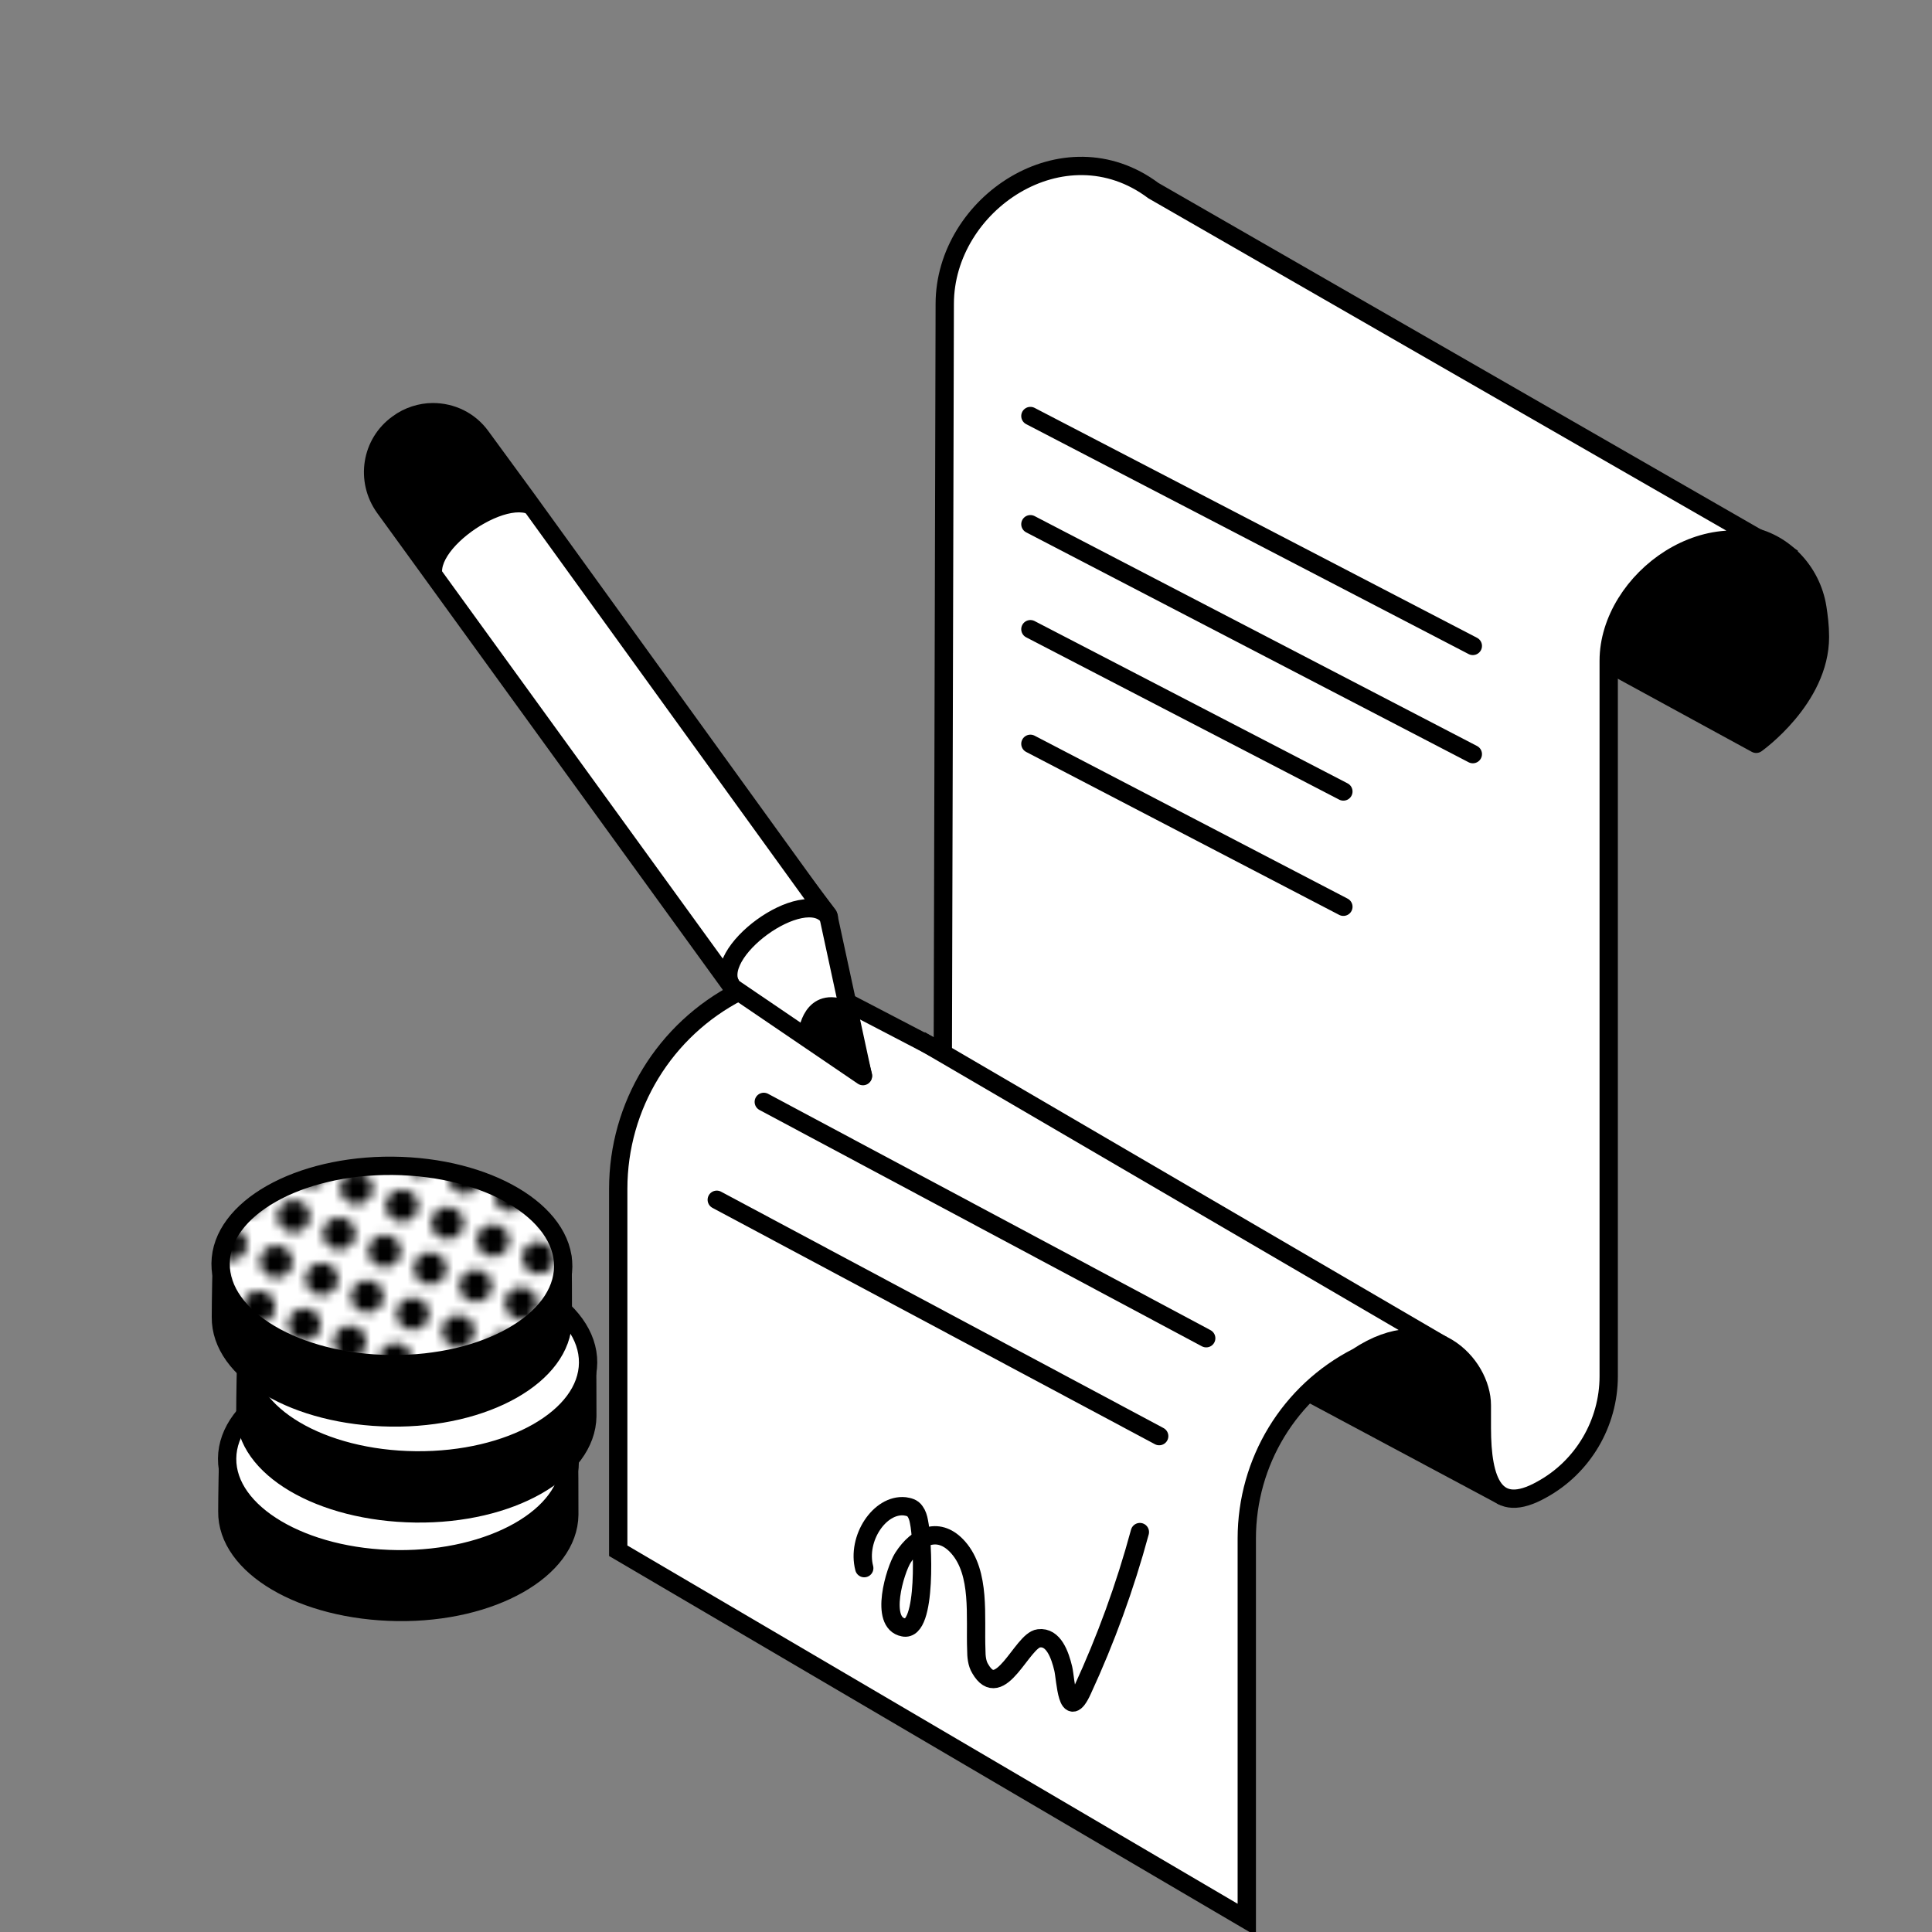 <svg width="211" height="211" viewBox="0 0 211 211" fill="none" xmlns="http://www.w3.org/2000/svg">
<rect x="0" y="0" width="211" height="211" fill="#808080" stroke="none"/>
<g clip-path="url(#clip0_609_14446)">
<path d="M164.087 163.385L140.666 150.866L152.412 133.142C152.341 133.142 164.368 149.318 164.087 163.385Z" fill="black" stroke="black" stroke-width="2" stroke-miterlimit="10" stroke-linecap="round" stroke-linejoin="round"/>
<path d="M62.175 165.425C62.104 171.403 53.735 176.186 43.396 176.045C33.057 175.904 24.757 171.051 24.828 165.073C24.828 163.596 24.898 158.954 24.968 158.673C25.953 153.96 35.87 154.382 43.607 154.453C51.343 154.523 58.728 155.086 62.104 158.532C62.175 158.673 62.175 163.948 62.175 165.425Z" fill="black" stroke="black" stroke-width="2" stroke-miterlimit="10" stroke-linecap="round" stroke-linejoin="round"/>
<path d="M62.223 159.633C62.278 153.651 53.947 148.724 43.614 148.628C33.282 148.532 24.861 153.304 24.805 159.286C24.75 165.268 33.081 170.195 43.414 170.291C53.746 170.386 62.167 165.614 62.223 159.633Z" fill="white" stroke="black" stroke-width="2" stroke-miterlimit="10" stroke-linecap="round" stroke-linejoin="round"/>
<path d="M64.143 154.663C64.073 160.641 55.703 165.424 45.364 165.283C35.025 165.143 26.726 160.29 26.796 154.311C26.796 152.834 26.867 148.192 26.937 147.911C27.922 143.199 37.839 143.621 45.575 143.691C53.312 143.761 60.697 144.324 64.073 147.77C64.143 147.841 64.143 153.186 64.143 154.663Z" fill="black" stroke="black" stroke-width="2" stroke-miterlimit="10" stroke-linecap="round" stroke-linejoin="round"/>
<path d="M64.228 148.834C64.283 142.852 55.952 137.925 45.619 137.829C35.287 137.733 26.866 142.505 26.81 148.487C26.755 154.469 35.086 159.396 45.419 159.492C55.751 159.587 64.172 154.816 64.228 148.834Z" fill="white" stroke="black" stroke-width="2" stroke-miterlimit="10" stroke-linecap="round" stroke-linejoin="round"/>
<path d="M61.471 144.184C61.401 150.163 53.032 154.945 42.693 154.805C32.353 154.664 24.054 149.811 24.125 143.833C24.125 142.356 24.195 137.714 24.265 137.432C25.25 132.72 35.167 133.142 42.904 133.212C50.64 133.283 58.025 133.845 61.401 137.292C61.471 137.362 61.471 142.637 61.471 144.184Z" fill="black" stroke="black" stroke-width="2" stroke-miterlimit="10" stroke-linecap="round" stroke-linejoin="round"/>
<path d="M61.509 138.328C61.564 132.346 53.233 127.419 42.901 127.323C32.568 127.227 24.147 131.999 24.092 137.981C24.036 143.963 32.367 148.89 42.7 148.986C53.032 149.082 61.453 144.31 61.509 138.328Z" fill="white" stroke="black" stroke-width="2" stroke-miterlimit="10" stroke-linecap="round" stroke-linejoin="round"/>
<mask id="mask0_609_14446" style="mask-type:alpha" maskUnits="userSpaceOnUse" x="19" y="89" width="60" height="72">
<path d="M41.631 92.94C42.546 93.29 43.57 92.834 43.919 91.922C44.268 91.01 43.809 89.986 42.894 89.636C41.979 89.287 40.955 89.742 40.606 90.655C40.257 91.567 40.716 92.59 41.631 92.94Z" fill="#060606"/>
<path d="M30.261 122.671C31.176 123.021 32.2 122.565 32.549 121.653C32.898 120.74 32.439 119.717 31.524 119.367C30.609 119.018 29.585 119.473 29.236 120.386C28.887 121.298 29.346 122.321 30.261 122.671Z" fill="#060606"/>
<path d="M61.51 100.542C62.425 100.892 63.45 100.436 63.798 99.524C64.147 98.612 63.688 97.589 62.773 97.239C61.858 96.889 60.834 97.345 60.485 98.257C60.136 99.169 60.595 100.192 61.51 100.542Z" fill="#060606"/>
<path d="M50.14 130.273C51.055 130.623 52.08 130.167 52.429 129.255C52.778 128.343 52.319 127.32 51.404 126.97C50.489 126.62 49.464 127.076 49.115 127.988C48.767 128.9 49.225 129.923 50.14 130.273Z" fill="#060606"/>
<path d="M51.57 96.741C52.485 97.091 53.51 96.635 53.859 95.723C54.208 94.811 53.749 93.787 52.834 93.438C51.919 93.088 50.894 93.544 50.545 94.456C50.197 95.368 50.655 96.391 51.57 96.741Z" fill="#060606"/>
<path d="M40.201 126.472C41.116 126.822 42.14 126.366 42.489 125.454C42.838 124.542 42.379 123.518 41.464 123.169C40.549 122.819 39.525 123.275 39.176 124.187C38.827 125.099 39.286 126.122 40.201 126.472Z" fill="#060606"/>
<path d="M71.45 104.343C72.365 104.693 73.389 104.237 73.738 103.325C74.087 102.413 73.628 101.39 72.713 101.04C71.798 100.69 70.774 101.146 70.425 102.058C70.076 102.97 70.535 103.993 71.45 104.343Z" fill="#060606"/>
<path d="M60.08 134.074C60.995 134.424 62.02 133.968 62.368 133.056C62.717 132.144 62.258 131.121 61.343 130.771C60.428 130.421 59.404 130.877 59.055 131.789C58.706 132.701 59.165 133.724 60.08 134.074Z" fill="#060606"/>
<path d="M46.6 94.841C47.515 95.19 48.54 94.734 48.889 93.822C49.238 92.91 48.779 91.887 47.864 91.537C46.949 91.187 45.924 91.643 45.575 92.555C45.227 93.467 45.686 94.491 46.6 94.841Z" fill="#060606"/>
<path d="M35.231 124.571C36.146 124.921 37.17 124.466 37.519 123.553C37.868 122.641 37.409 121.618 36.494 121.268C35.579 120.918 34.555 121.374 34.206 122.286C33.857 123.198 34.316 124.222 35.231 124.571Z" fill="#060606"/>
<path d="M66.48 102.443C67.395 102.793 68.419 102.337 68.768 101.425C69.117 100.512 68.658 99.489 67.743 99.139C66.828 98.789 65.804 99.245 65.455 100.157C65.106 101.07 65.565 102.093 66.48 102.443Z" fill="#060606"/>
<path d="M55.11 132.174C56.025 132.524 57.05 132.068 57.398 131.156C57.747 130.243 57.288 129.22 56.373 128.87C55.459 128.52 54.434 128.976 54.085 129.889C53.736 130.801 54.195 131.824 55.11 132.174Z" fill="#060606"/>
<path d="M56.54 98.642C57.455 98.992 58.48 98.536 58.828 97.623C59.177 96.711 58.718 95.688 57.803 95.338C56.889 94.988 55.864 95.444 55.515 96.356C55.166 97.269 55.625 98.292 56.54 98.642Z" fill="#060606"/>
<path d="M45.17 128.373C46.085 128.722 47.11 128.267 47.459 127.354C47.808 126.442 47.349 125.419 46.434 125.069C45.519 124.719 44.494 125.175 44.145 126.087C43.797 127 44.256 128.023 45.17 128.373Z" fill="#060606"/>
<path d="M76.42 106.244C77.335 106.594 78.359 106.138 78.708 105.226C79.057 104.313 78.598 103.29 77.683 102.94C76.768 102.591 75.743 103.046 75.395 103.959C75.046 104.871 75.505 105.894 76.42 106.244Z" fill="#060606"/>
<path d="M65.05 135.975C65.965 136.325 66.989 135.869 67.338 134.957C67.687 134.044 67.228 133.021 66.313 132.671C65.398 132.322 64.374 132.777 64.025 133.69C63.676 134.602 64.135 135.625 65.05 135.975Z" fill="#060606"/>
<path d="M37.841 102.85C38.756 103.2 39.78 102.744 40.129 101.832C40.478 100.92 40.019 99.897 39.104 99.547C38.189 99.197 37.165 99.653 36.816 100.565C36.467 101.477 36.926 102.5 37.841 102.85Z" fill="#060606"/>
<path d="M26.471 132.581C27.386 132.931 28.41 132.475 28.759 131.563C29.108 130.651 28.649 129.628 27.734 129.278C26.819 128.928 25.795 129.384 25.446 130.296C25.097 131.208 25.556 132.231 26.471 132.581Z" fill="#060606"/>
<path d="M57.72 110.453C58.635 110.802 59.66 110.347 60.008 109.434C60.357 108.522 59.898 107.499 58.983 107.149C58.069 106.799 57.044 107.255 56.695 108.167C56.346 109.079 56.805 110.103 57.72 110.453Z" fill="#060606"/>
<path d="M46.35 140.184C47.265 140.533 48.29 140.078 48.639 139.165C48.988 138.253 48.529 137.23 47.614 136.88C46.699 136.53 45.674 136.986 45.325 137.898C44.977 138.81 45.435 139.834 46.35 140.184Z" fill="#060606"/>
<path d="M47.78 106.651C48.695 107.001 49.72 106.545 50.069 105.633C50.418 104.721 49.959 103.698 49.044 103.348C48.129 102.998 47.104 103.454 46.755 104.366C46.407 105.278 46.865 106.301 47.78 106.651Z" fill="#060606"/>
<path d="M36.411 136.382C37.326 136.732 38.35 136.276 38.699 135.364C39.048 134.452 38.589 133.429 37.674 133.079C36.759 132.729 35.735 133.185 35.386 134.097C35.037 135.009 35.496 136.033 36.411 136.382Z" fill="#060606"/>
<path d="M67.66 114.254C68.575 114.604 69.599 114.148 69.948 113.235C70.297 112.323 69.838 111.3 68.923 110.95C68.008 110.6 66.984 111.056 66.635 111.968C66.286 112.881 66.745 113.904 67.66 114.254Z" fill="#060606"/>
<path d="M56.29 143.985C57.205 144.335 58.23 143.879 58.578 142.966C58.927 142.054 58.468 141.031 57.553 140.681C56.639 140.331 55.614 140.787 55.265 141.699C54.916 142.612 55.375 143.635 56.29 143.985Z" fill="#060606"/>
<path d="M42.811 104.751C43.725 105.101 44.75 104.645 45.099 103.733C45.448 102.82 44.989 101.797 44.074 101.447C43.159 101.097 42.135 101.553 41.786 102.466C41.437 103.378 41.896 104.401 42.811 104.751Z" fill="#060606"/>
<path d="M31.441 134.482C32.356 134.832 33.38 134.376 33.729 133.464C34.078 132.551 33.619 131.528 32.704 131.178C31.789 130.828 30.765 131.284 30.416 132.197C30.067 133.109 30.526 134.132 31.441 134.482Z" fill="#060606"/>
<path d="M62.69 112.353C63.605 112.703 64.629 112.247 64.978 111.335C65.327 110.423 64.868 109.4 63.953 109.05C63.038 108.7 62.014 109.156 61.665 110.068C61.316 110.98 61.775 112.003 62.69 112.353Z" fill="#060606"/>
<path d="M51.32 142.084C52.235 142.434 53.26 141.978 53.609 141.066C53.958 140.154 53.499 139.131 52.584 138.781C51.669 138.431 50.644 138.887 50.295 139.799C49.947 140.711 50.405 141.734 51.32 142.084Z" fill="#060606"/>
<path d="M52.75 108.552C53.665 108.902 54.69 108.446 55.039 107.534C55.387 106.622 54.928 105.598 54.014 105.248C53.099 104.899 52.074 105.354 51.725 106.267C51.377 107.179 51.835 108.202 52.75 108.552Z" fill="#060606"/>
<path d="M41.381 138.283C42.295 138.633 43.32 138.177 43.669 137.265C44.018 136.353 43.559 135.329 42.644 134.98C41.729 134.63 40.705 135.085 40.356 135.998C40.007 136.91 40.466 137.933 41.381 138.283Z" fill="#060606"/>
<path d="M72.63 116.154C73.545 116.504 74.569 116.048 74.918 115.136C75.267 114.224 74.808 113.201 73.893 112.851C72.978 112.501 71.954 112.957 71.605 113.869C71.256 114.781 71.715 115.804 72.63 116.154Z" fill="#060606"/>
<path d="M61.26 145.885C62.175 146.235 63.2 145.779 63.548 144.867C63.897 143.955 63.438 142.932 62.523 142.582C61.608 142.232 60.584 142.688 60.235 143.6C59.886 144.512 60.345 145.535 61.26 145.885Z" fill="#060606"/>
<path d="M34.051 112.761C34.966 113.11 35.99 112.655 36.339 111.742C36.688 110.83 36.229 109.807 35.314 109.457C34.399 109.107 33.375 109.563 33.026 110.475C32.677 111.388 33.136 112.411 34.051 112.761Z" fill="#060606"/>
<path d="M22.681 142.492C23.596 142.841 24.621 142.386 24.969 141.473C25.318 140.561 24.859 139.538 23.944 139.188C23.029 138.838 22.005 139.294 21.656 140.206C21.307 141.119 21.766 142.142 22.681 142.492Z" fill="#060606"/>
<path d="M53.93 120.363C54.845 120.713 55.87 120.257 56.218 119.345C56.567 118.432 56.108 117.409 55.194 117.059C54.279 116.71 53.254 117.165 52.905 118.078C52.556 118.99 53.015 120.013 53.93 120.363Z" fill="#060606"/>
<path d="M42.561 150.094C43.475 150.444 44.5 149.988 44.849 149.076C45.198 148.163 44.739 147.14 43.824 146.79C42.909 146.441 41.885 146.896 41.536 147.809C41.187 148.721 41.646 149.744 42.561 150.094Z" fill="#060606"/>
<path d="M43.991 116.562C44.906 116.912 45.93 116.456 46.279 115.544C46.628 114.631 46.169 113.608 45.254 113.258C44.339 112.908 43.314 113.364 42.966 114.276C42.617 115.189 43.076 116.212 43.991 116.562Z" fill="#060606"/>
<path d="M32.621 146.293C33.536 146.643 34.56 146.187 34.909 145.275C35.258 144.362 34.799 143.339 33.884 142.989C32.969 142.639 31.945 143.095 31.596 144.007C31.247 144.92 31.706 145.943 32.621 146.293Z" fill="#060606"/>
<path d="M63.87 124.164C64.785 124.514 65.809 124.058 66.158 123.146C66.507 122.234 66.048 121.21 65.133 120.861C64.218 120.511 63.194 120.967 62.845 121.879C62.496 122.791 62.955 123.814 63.87 124.164Z" fill="#060606"/>
<path d="M52.5 153.895C53.415 154.245 54.44 153.789 54.789 152.877C55.137 151.965 54.678 150.941 53.764 150.592C52.849 150.242 51.824 150.698 51.475 151.61C51.127 152.522 51.585 153.545 52.5 153.895Z" fill="#060606"/>
<path d="M39.021 114.661C39.936 115.011 40.96 114.555 41.309 113.643C41.658 112.731 41.199 111.708 40.284 111.358C39.369 111.008 38.345 111.464 37.996 112.376C37.647 113.288 38.106 114.311 39.021 114.661Z" fill="#060606"/>
<path d="M27.651 144.392C28.566 144.742 29.59 144.286 29.939 143.374C30.288 142.462 29.829 141.439 28.914 141.089C27.999 140.739 26.975 141.195 26.626 142.107C26.277 143.019 26.736 144.042 27.651 144.392Z" fill="#060606"/>
<path d="M58.9 122.263C59.815 122.613 60.84 122.157 61.188 121.245C61.537 120.333 61.078 119.31 60.163 118.96C59.248 118.61 58.224 119.066 57.875 119.978C57.526 120.89 57.985 121.914 58.9 122.263Z" fill="#060606"/>
<path d="M47.53 151.994C48.445 152.344 49.47 151.888 49.819 150.976C50.168 150.064 49.709 149.041 48.794 148.691C47.879 148.341 46.854 148.797 46.505 149.709C46.157 150.621 46.615 151.645 47.53 151.994Z" fill="#060606"/>
<path d="M48.96 118.462C49.875 118.812 50.9 118.356 51.249 117.444C51.597 116.532 51.139 115.509 50.224 115.159C49.309 114.809 48.284 115.265 47.935 116.177C47.587 117.089 48.045 118.112 48.96 118.462Z" fill="#060606"/>
<path d="M37.591 148.193C38.506 148.543 39.53 148.087 39.879 147.175C40.228 146.263 39.769 145.24 38.854 144.89C37.939 144.54 36.915 144.996 36.566 145.908C36.217 146.82 36.676 147.843 37.591 148.193Z" fill="#060606"/>
<path d="M68.84 126.065C69.755 126.414 70.779 125.959 71.128 125.046C71.477 124.134 71.018 123.111 70.103 122.761C69.188 122.411 68.164 122.867 67.815 123.779C67.466 124.692 67.925 125.715 68.84 126.065Z" fill="#060606"/>
<path d="M57.47 155.796C58.385 156.145 59.41 155.69 59.758 154.777C60.107 153.865 59.648 152.842 58.733 152.492C57.819 152.142 56.794 152.598 56.445 153.51C56.096 154.423 56.555 155.446 57.47 155.796Z" fill="#060606"/>
<path d="M39.736 97.895C40.651 98.245 41.675 97.789 42.024 96.877C42.373 95.965 41.914 94.942 40.999 94.592C40.084 94.242 39.06 94.698 38.711 95.61C38.362 96.522 38.821 97.545 39.736 97.895Z" fill="#060606"/>
<path d="M28.366 127.626C29.281 127.976 30.305 127.52 30.654 126.608C31.003 125.696 30.544 124.673 29.629 124.323C28.714 123.973 27.69 124.429 27.341 125.341C26.992 126.253 27.451 127.276 28.366 127.626Z" fill="#060606"/>
<path d="M59.615 105.497C60.53 105.847 61.554 105.391 61.903 104.479C62.252 103.567 61.793 102.544 60.878 102.194C59.964 101.844 58.939 102.3 58.59 103.212C58.241 104.124 58.7 105.147 59.615 105.497Z" fill="#060606"/>
<path d="M48.245 135.228C49.16 135.578 50.185 135.122 50.534 134.21C50.883 133.298 50.424 132.275 49.509 131.925C48.594 131.575 47.569 132.031 47.221 132.943C46.872 133.855 47.331 134.878 48.245 135.228Z" fill="#060606"/>
<path d="M49.675 101.696C50.59 102.046 51.615 101.59 51.964 100.678C52.312 99.766 51.854 98.743 50.939 98.393C50.024 98.043 48.999 98.499 48.65 99.411C48.302 100.323 48.761 101.346 49.675 101.696Z" fill="#060606"/>
<path d="M38.306 131.427C39.221 131.777 40.245 131.321 40.594 130.409C40.943 129.497 40.484 128.474 39.569 128.124C38.654 127.774 37.63 128.23 37.281 129.142C36.932 130.054 37.391 131.077 38.306 131.427Z" fill="#060606"/>
<path d="M69.555 109.298C70.47 109.648 71.494 109.192 71.843 108.28C72.192 107.368 71.733 106.345 70.818 105.995C69.903 105.645 68.879 106.101 68.53 107.013C68.181 107.925 68.64 108.949 69.555 109.298Z" fill="#060606"/>
<path d="M58.185 139.029C59.1 139.379 60.125 138.924 60.473 138.011C60.822 137.099 60.363 136.076 59.448 135.726C58.533 135.376 57.509 135.832 57.16 136.744C56.811 137.656 57.27 138.68 58.185 139.029Z" fill="#060606"/>
<path d="M44.706 99.796C45.62 100.146 46.645 99.69 46.994 98.777C47.343 97.865 46.884 96.842 45.969 96.492C45.054 96.142 44.029 96.598 43.681 97.51C43.332 98.423 43.791 99.446 44.706 99.796Z" fill="#060606"/>
<path d="M33.336 129.527C34.251 129.877 35.275 129.421 35.624 128.508C35.973 127.596 35.514 126.573 34.599 126.223C33.684 125.873 32.66 126.329 32.311 127.241C31.962 128.154 32.421 129.177 33.336 129.527Z" fill="#060606"/>
<path d="M64.585 107.398C65.5 107.748 66.524 107.292 66.873 106.38C67.222 105.467 66.763 104.444 65.848 104.094C64.933 103.745 63.909 104.2 63.56 105.113C63.211 106.025 63.67 107.048 64.585 107.398Z" fill="#060606"/>
<path d="M53.215 137.129C54.13 137.479 55.155 137.023 55.504 136.111C55.852 135.198 55.394 134.175 54.479 133.825C53.564 133.476 52.539 133.931 52.19 134.844C51.842 135.756 52.3 136.779 53.215 137.129Z" fill="#060606"/>
<path d="M54.645 103.597C55.56 103.947 56.585 103.491 56.934 102.579C57.282 101.666 56.824 100.643 55.909 100.293C54.994 99.943 53.969 100.399 53.62 101.312C53.271 102.224 53.73 103.247 54.645 103.597Z" fill="#060606"/>
<path d="M43.276 133.328C44.191 133.678 45.215 133.222 45.564 132.31C45.913 131.397 45.454 130.374 44.539 130.024C43.624 129.674 42.599 130.13 42.251 131.043C41.902 131.955 42.361 132.978 43.276 133.328Z" fill="#060606"/>
<path d="M74.525 111.199C75.44 111.549 76.464 111.093 76.813 110.181C77.162 109.269 76.703 108.245 75.788 107.896C74.873 107.546 73.849 108.002 73.5 108.914C73.151 109.826 73.61 110.849 74.525 111.199Z" fill="#060606"/>
<path d="M63.155 140.93C64.07 141.28 65.094 140.824 65.443 139.912C65.792 139 65.333 137.976 64.418 137.627C63.503 137.277 62.479 137.733 62.13 138.645C61.781 139.557 62.24 140.58 63.155 140.93Z" fill="#060606"/>
<path d="M35.946 107.805C36.861 108.155 37.885 107.699 38.234 106.787C38.583 105.875 38.124 104.852 37.209 104.502C36.294 104.152 35.27 104.608 34.921 105.52C34.572 106.432 35.031 107.456 35.946 107.805Z" fill="#060606"/>
<path d="M24.576 137.536C25.491 137.886 26.515 137.43 26.864 136.518C27.213 135.606 26.754 134.583 25.839 134.233C24.924 133.883 23.9 134.339 23.551 135.251C23.202 136.163 23.661 137.187 24.576 137.536Z" fill="#060606"/>
<path d="M55.825 115.408C56.74 115.758 57.765 115.302 58.114 114.389C58.462 113.477 58.003 112.454 57.089 112.104C56.174 111.754 55.149 112.21 54.8 113.122C54.451 114.035 54.91 115.058 55.825 115.408Z" fill="#060606"/>
<path d="M44.456 145.139C45.37 145.489 46.395 145.033 46.744 144.12C47.093 143.208 46.634 142.185 45.719 141.835C44.804 141.485 43.779 141.941 43.431 142.853C43.082 143.766 43.541 144.789 44.456 145.139Z" fill="#060606"/>
<path d="M45.886 111.607C46.8 111.956 47.825 111.501 48.174 110.588C48.523 109.676 48.064 108.653 47.149 108.303C46.234 107.953 45.209 108.409 44.861 109.321C44.512 110.234 44.971 111.257 45.886 111.607Z" fill="#060606"/>
<path d="M34.516 141.338C35.431 141.687 36.455 141.232 36.804 140.319C37.153 139.407 36.694 138.384 35.779 138.034C34.864 137.684 33.84 138.14 33.491 139.052C33.142 139.965 33.601 140.988 34.516 141.338Z" fill="#060606"/>
<path d="M65.765 119.209C66.68 119.559 67.704 119.103 68.053 118.191C68.402 117.278 67.943 116.255 67.028 115.905C66.113 115.555 65.089 116.011 64.74 116.924C64.391 117.836 64.85 118.859 65.765 119.209Z" fill="#060606"/>
<path d="M54.395 148.94C55.31 149.29 56.335 148.834 56.684 147.922C57.032 147.009 56.574 145.986 55.658 145.636C54.744 145.286 53.719 145.742 53.37 146.655C53.021 147.567 53.48 148.59 54.395 148.94Z" fill="#060606"/>
<path d="M40.916 109.706C41.831 110.056 42.855 109.6 43.204 108.688C43.553 107.776 43.094 106.752 42.179 106.403C41.264 106.053 40.239 106.509 39.891 107.421C39.542 108.333 40.001 109.356 40.916 109.706Z" fill="#060606"/>
<path d="M29.546 139.437C30.461 139.787 31.485 139.331 31.834 138.419C32.183 137.507 31.724 136.483 30.809 136.134C29.894 135.784 28.87 136.24 28.521 137.152C28.172 138.064 28.631 139.087 29.546 139.437Z" fill="#060606"/>
<path d="M60.795 117.308C61.71 117.658 62.734 117.202 63.083 116.29C63.432 115.378 62.973 114.355 62.058 114.005C61.143 113.655 60.119 114.111 59.77 115.023C59.421 115.935 59.88 116.958 60.795 117.308Z" fill="#060606"/>
<path d="M49.425 147.039C50.34 147.389 51.365 146.933 51.714 146.021C52.062 145.109 51.604 144.086 50.689 143.736C49.774 143.386 48.749 143.842 48.4 144.754C48.052 145.666 48.511 146.689 49.425 147.039Z" fill="#060606"/>
<path d="M50.855 113.507C51.77 113.857 52.795 113.401 53.144 112.489C53.492 111.577 53.034 110.554 52.119 110.204C51.204 109.854 50.179 110.31 49.83 111.222C49.481 112.134 49.94 113.157 50.855 113.507Z" fill="#060606"/>
<path d="M39.486 143.238C40.401 143.588 41.425 143.132 41.774 142.22C42.123 141.308 41.664 140.285 40.749 139.935C39.834 139.585 38.809 140.041 38.461 140.953C38.112 141.865 38.571 142.888 39.486 143.238Z" fill="#060606"/>
<path d="M70.735 121.109C71.65 121.459 72.674 121.003 73.023 120.091C73.372 119.179 72.913 118.156 71.998 117.806C71.083 117.456 70.059 117.912 69.71 118.824C69.361 119.736 69.82 120.759 70.735 121.109Z" fill="#060606"/>
<path d="M59.365 150.84C60.28 151.19 61.304 150.734 61.653 149.822C62.002 148.91 61.543 147.887 60.628 147.537C59.714 147.187 58.689 147.643 58.34 148.555C57.991 149.467 58.45 150.491 59.365 150.84Z" fill="#060606"/>
<path d="M32.156 117.716C33.071 118.066 34.095 117.61 34.444 116.698C34.793 115.785 34.334 114.762 33.419 114.412C32.504 114.062 31.48 114.518 31.131 115.431C30.782 116.343 31.241 117.366 32.156 117.716Z" fill="#060606"/>
<path d="M20.786 147.447C21.701 147.797 22.726 147.341 23.075 146.429C23.423 145.516 22.964 144.493 22.049 144.143C21.135 143.793 20.11 144.249 19.761 145.162C19.412 146.074 19.871 147.097 20.786 147.447Z" fill="#060606"/>
<path d="M52.035 125.318C52.95 125.668 53.975 125.212 54.324 124.3C54.672 123.388 54.214 122.364 53.299 122.015C52.384 121.665 51.359 122.121 51.01 123.033C50.661 123.945 51.12 124.968 52.035 125.318Z" fill="#060606"/>
<path d="M40.666 155.049C41.581 155.399 42.605 154.943 42.954 154.031C43.303 153.119 42.844 152.095 41.929 151.746C41.014 151.396 39.989 151.852 39.641 152.764C39.292 153.676 39.751 154.699 40.666 155.049Z" fill="#060606"/>
<path d="M42.096 121.517C43.011 121.867 44.035 121.411 44.384 120.499C44.733 119.586 44.274 118.563 43.359 118.213C42.444 117.864 41.419 118.319 41.071 119.232C40.722 120.144 41.181 121.167 42.096 121.517Z" fill="#060606"/>
<path d="M30.726 151.248C31.641 151.598 32.665 151.142 33.014 150.23C33.363 149.317 32.904 148.294 31.989 147.944C31.074 147.595 30.05 148.05 29.701 148.963C29.352 149.875 29.811 150.898 30.726 151.248Z" fill="#060606"/>
<path d="M61.975 129.119C62.89 129.469 63.914 129.013 64.263 128.101C64.612 127.189 64.153 126.166 63.238 125.816C62.323 125.466 61.299 125.922 60.95 126.834C60.601 127.746 61.06 128.769 61.975 129.119Z" fill="#060606"/>
<path d="M50.605 158.85C51.52 159.2 52.545 158.744 52.894 157.832C53.242 156.92 52.784 155.897 51.869 155.547C50.954 155.197 49.929 155.653 49.58 156.565C49.231 157.477 49.69 158.5 50.605 158.85Z" fill="#060606"/>
<path d="M37.126 119.616C38.041 119.966 39.065 119.51 39.414 118.598C39.763 117.686 39.304 116.663 38.389 116.313C37.474 115.963 36.45 116.419 36.101 117.331C35.752 118.243 36.211 119.266 37.126 119.616Z" fill="#060606"/>
<path d="M25.756 149.347C26.671 149.697 27.695 149.241 28.044 148.329C28.393 147.417 27.934 146.394 27.019 146.044C26.104 145.694 25.08 146.15 24.731 147.062C24.382 147.974 24.841 148.997 25.756 149.347Z" fill="#060606"/>
<path d="M57.005 127.219C57.92 127.568 58.945 127.113 59.293 126.2C59.642 125.288 59.183 124.265 58.269 123.915C57.354 123.565 56.329 124.021 55.98 124.933C55.631 125.846 56.09 126.869 57.005 127.219Z" fill="#060606"/>
<path d="M45.636 156.95C46.55 157.299 47.575 156.844 47.924 155.931C48.273 155.019 47.814 153.996 46.899 153.646C45.984 153.296 44.959 153.752 44.611 154.664C44.262 155.577 44.721 156.6 45.636 156.95Z" fill="#060606"/>
<path d="M47.066 123.417C47.98 123.767 49.005 123.311 49.354 122.399C49.703 121.487 49.244 120.464 48.329 120.114C47.414 119.764 46.389 120.22 46.041 121.132C45.692 122.044 46.151 123.068 47.066 123.417Z" fill="#060606"/>
<path d="M35.696 153.148C36.611 153.498 37.635 153.042 37.984 152.13C38.333 151.218 37.874 150.195 36.959 149.845C36.044 149.495 35.02 149.951 34.671 150.863C34.322 151.775 34.781 152.799 35.696 153.148Z" fill="#060606"/>
<path d="M66.945 131.02C67.86 131.37 68.884 130.914 69.233 130.002C69.582 129.089 69.123 128.066 68.208 127.716C67.293 127.366 66.269 127.822 65.92 128.734C65.571 129.647 66.03 130.67 66.945 131.02Z" fill="#060606"/>
<path d="M55.575 160.751C56.49 161.101 57.515 160.645 57.864 159.733C58.212 158.82 57.753 157.797 56.839 157.447C55.924 157.097 54.899 157.553 54.55 158.465C54.201 159.378 54.66 160.401 55.575 160.751Z" fill="#060606"/>
</mask>
<g mask="url(#mask0_609_14446)">
<path d="M43.448 149.115C33.121 149.456 24.589 144.887 24.391 138.908C24.193 132.929 32.404 127.806 42.731 127.464C53.058 127.122 61.59 131.691 61.788 137.67C61.986 143.649 53.775 148.773 43.448 149.115Z" fill="black"/>
</g>
<path d="M190.463 58.447C194.612 58.94 197.848 62.316 198.481 66.395C198.621 67.309 198.762 68.364 198.762 69.56C198.762 76.312 191.799 81.235 191.799 81.235L171.824 70.334C171.824 70.334 180.686 57.181 190.463 58.447Z" fill="black" stroke="black" stroke-width="2" stroke-miterlimit="10" stroke-linecap="round" stroke-linejoin="round"/>
<path d="M67.519 129.836V169.363L136.165 209.664V168.027C136.165 159.657 140.807 151.991 148.262 148.193C156.28 142.848 161.837 149.037 161.837 153.468V155.93C161.837 161.838 163.243 165.565 168.378 162.682C172.879 160.22 175.692 155.437 175.692 150.303V72.162C175.692 63.371 186.946 54.931 195.808 60.98L125.967 20.819C116.19 13.505 103.179 22.226 103.179 33.198L102.968 114.925L91.362 108.877C88.198 106.767 84.118 106.556 80.742 108.244L80.672 108.314C72.584 112.464 67.519 120.763 67.519 129.836Z" fill="white" stroke="black" stroke-width="2" stroke-miterlimit="10"/>
<path d="M100.506 113.589L157.476 146.857" stroke="black" stroke-width="2" stroke-miterlimit="10"/>
<path d="M112.533 45.435L160.852 70.544" stroke="black" stroke-width="2" stroke-miterlimit="10" stroke-linecap="round" stroke-linejoin="round"/>
<path d="M112.533 57.252L160.852 82.361" stroke="black" stroke-width="2" stroke-miterlimit="10" stroke-linecap="round" stroke-linejoin="round"/>
<path d="M112.533 68.717L146.715 86.441" stroke="black" stroke-width="2" stroke-miterlimit="10" stroke-linecap="round" stroke-linejoin="round"/>
<path d="M112.533 81.235L146.715 99.03" stroke="black" stroke-width="2" stroke-miterlimit="10" stroke-linecap="round" stroke-linejoin="round"/>
<path d="M83.415 120.341L131.734 146.153" stroke="black" stroke-width="2" stroke-miterlimit="10" stroke-linecap="round" stroke-linejoin="round"/>
<path d="M78.28 131.031L126.599 156.844" stroke="black" stroke-width="2" stroke-miterlimit="10" stroke-linecap="round" stroke-linejoin="round"/>
<path d="M94.387 171.262C93.543 168.027 96.075 164.229 98.818 164.51C99.24 164.58 99.662 164.651 99.943 165.073C100.154 165.354 100.295 165.776 100.365 166.198C100.787 168.097 101.279 178.295 98.677 177.733C96.004 177.24 97.763 171.473 98.607 170.137C100.224 167.605 102.616 166.69 104.655 169.011C107.117 171.825 106.484 176.537 106.625 180.194C106.625 180.898 106.695 181.671 107.047 182.234C109.227 186.032 111.618 179.139 113.447 178.928C115.065 178.717 115.768 180.757 116.12 182.234C116.401 183.43 116.542 188.283 118.23 184.555C120.762 179.069 122.872 173.302 124.489 167.323" stroke="black" stroke-width="2" stroke-miterlimit="10" stroke-linecap="round" stroke-linejoin="round"/>
<path d="M94.246 117.527L90.448 99.944L86.65 94.95L77.296 102.898L79.969 107.821L94.246 117.527Z" fill="white" stroke="black" stroke-width="2" stroke-miterlimit="10" stroke-linecap="round" stroke-linejoin="round"/>
<path d="M90.519 100.155C87.846 96.498 77.296 104.164 79.969 107.821L45.154 59.784L41.989 55.423C39.879 52.469 40.511 48.39 43.465 46.28C44.591 45.436 45.998 45.014 47.264 45.014C49.303 45.014 51.273 45.928 52.538 47.686L57.532 54.509L90.519 100.155Z" fill="white" stroke="black" stroke-width="2" stroke-miterlimit="10" stroke-linecap="round" stroke-linejoin="round"/>
<path d="M58.728 56.408C56.407 52.891 45.786 59.995 48.108 63.511L45.154 59.784L41.989 55.423C39.879 52.469 40.511 48.39 43.465 46.28C44.591 45.436 45.998 45.014 47.264 45.014C49.303 45.014 51.273 45.928 52.538 47.686L57.532 54.509L58.728 56.408Z" fill="black" stroke="black" stroke-miterlimit="10" stroke-linecap="round" stroke-linejoin="round"/>
<path d="M88.197 112.814C88.197 112.814 88.619 108.665 92.347 110.282L94.246 117.456L88.197 112.814Z" fill="black" stroke="black" stroke-width="2" stroke-miterlimit="10" stroke-linecap="round" stroke-linejoin="round"/>
</g>
<defs>
<clipPath id="clip0_609_14446">
<rect width="211" height="211" fill="white"/>
</clipPath>
</defs>
</svg>
